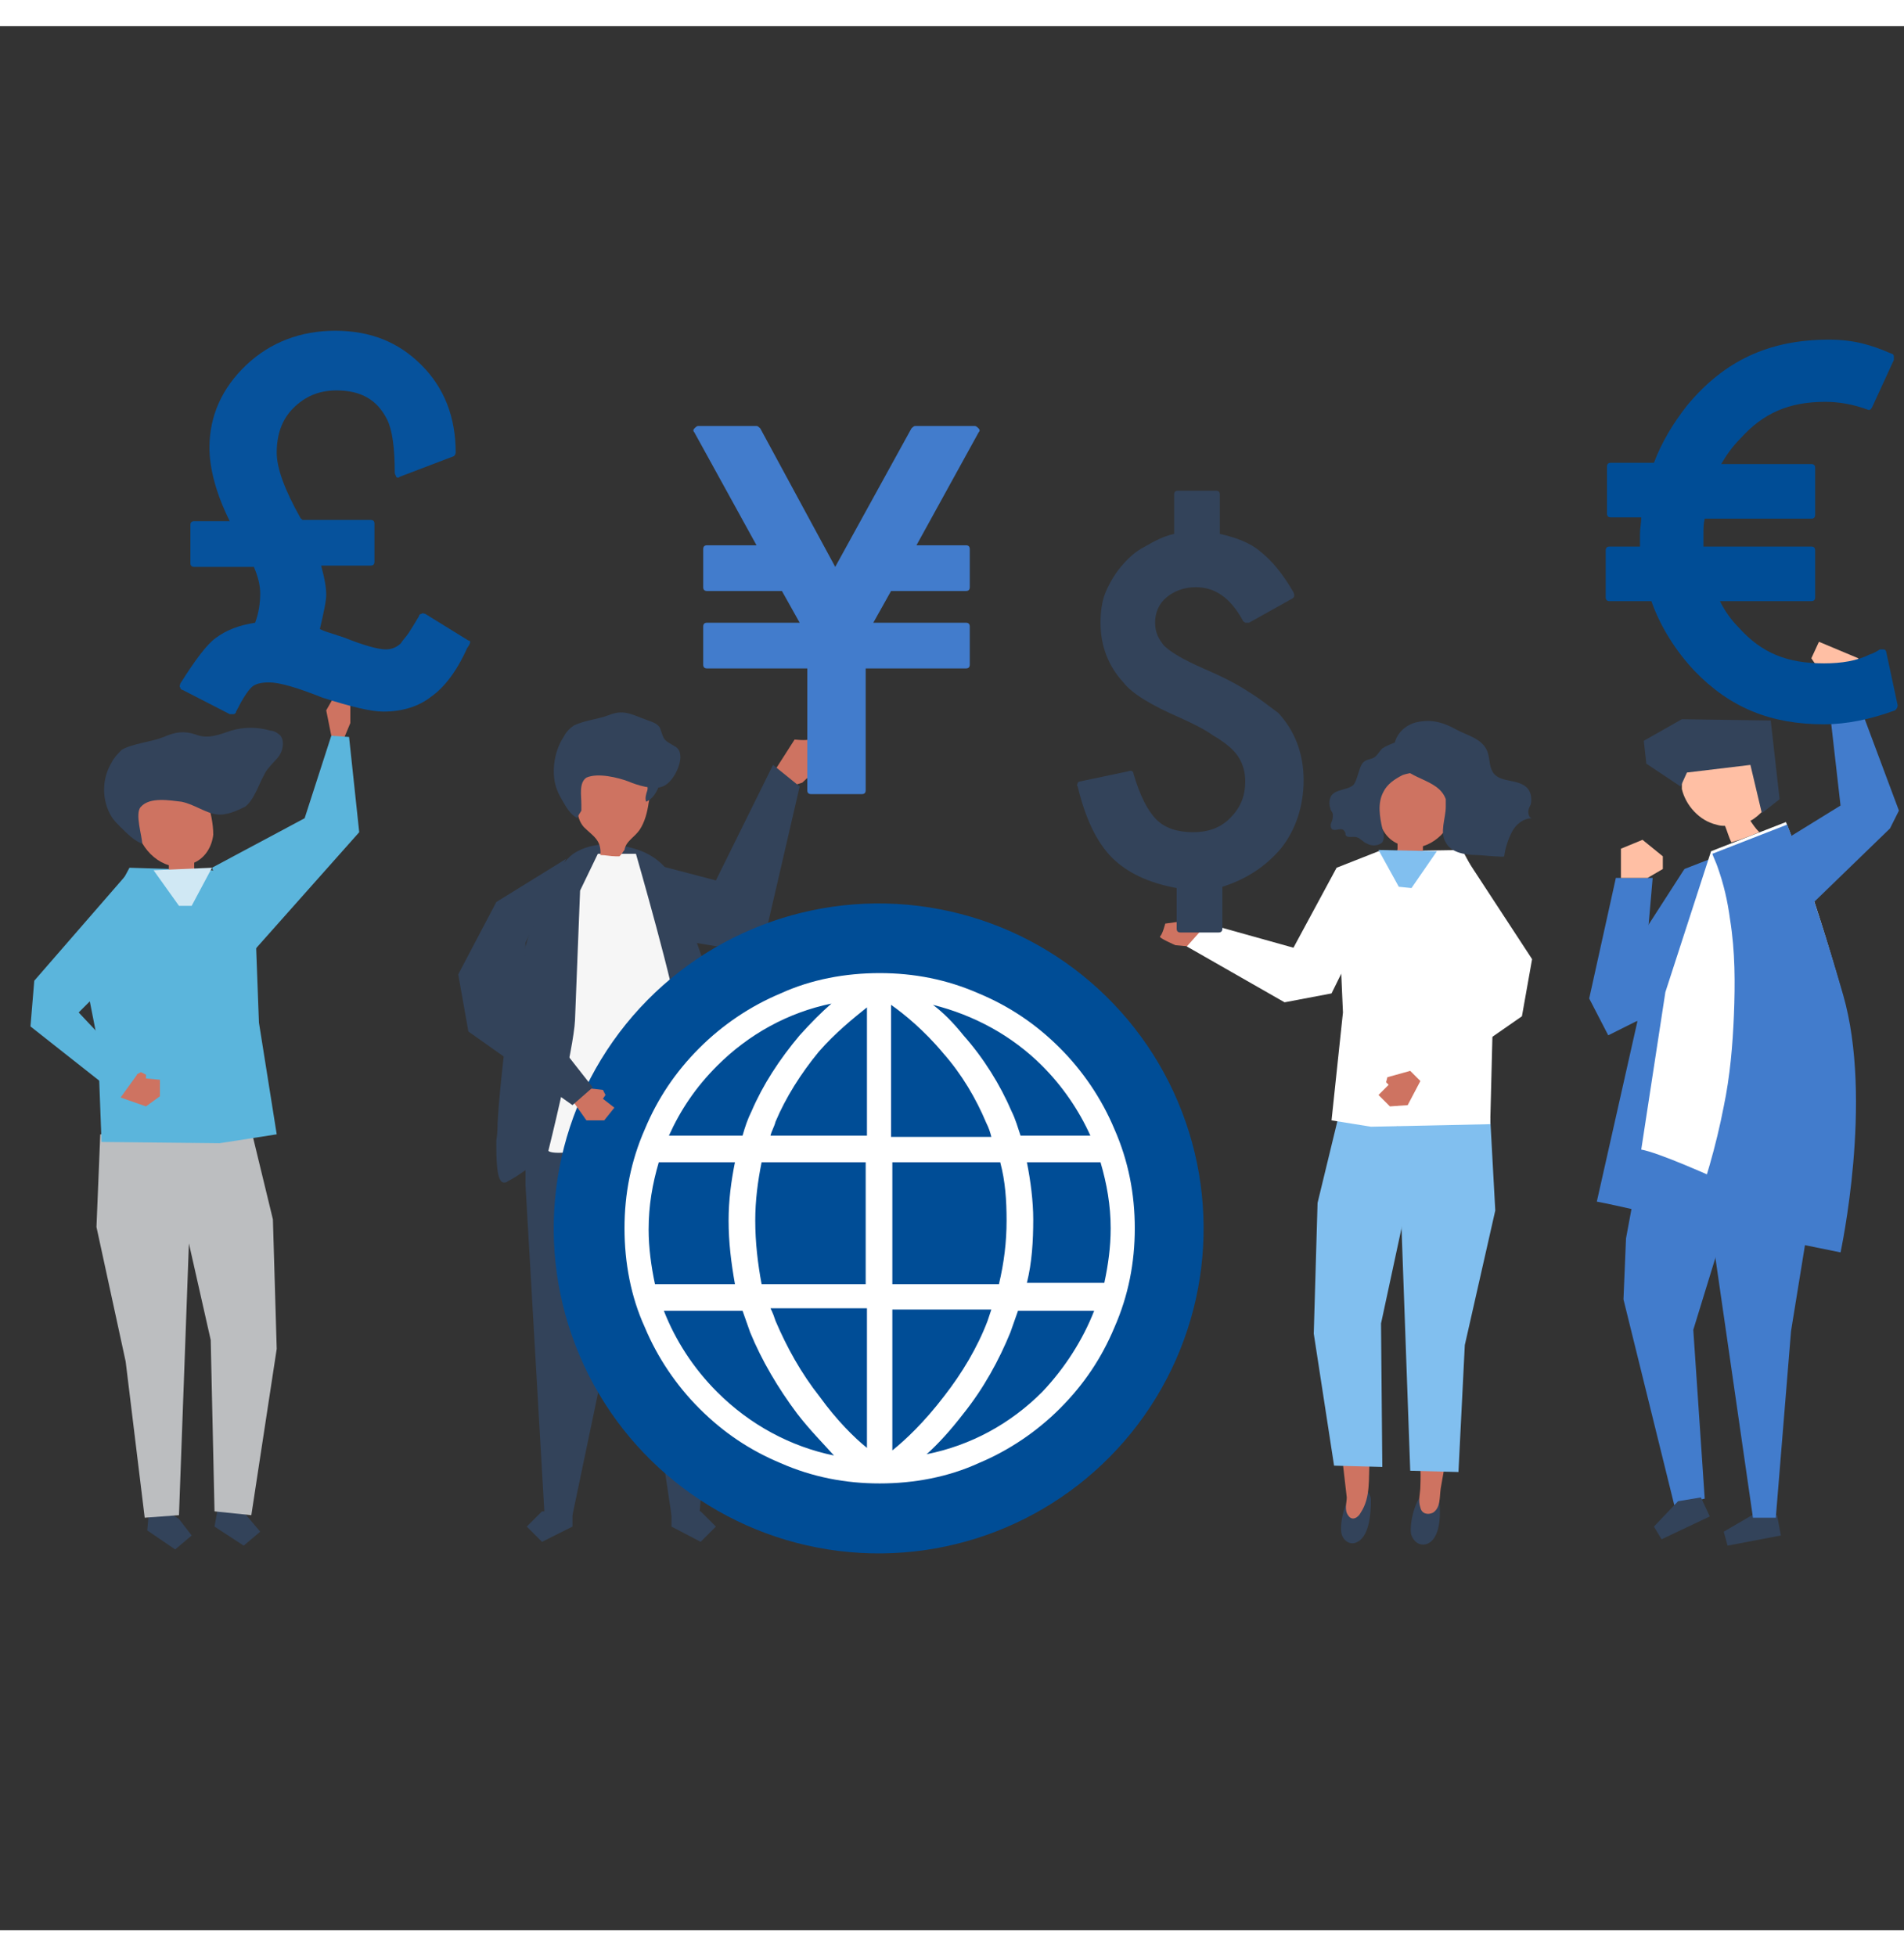 <svg version="1.1" id="Objects" width="146" height="150" xmlns="http://www.w3.org/2000/svg" x="0" y="0" viewBox="0 0 150 150" xml:space="preserve"><rect x="0" y="0" width="150" height="150" fill="#333333" stroke="none"/><style>.st13{fill:#fff}.st43{fill:#427ccc}.st44{fill:#33435a}.st45{fill:#ffbfa4}.st46{fill:#bcbec0}.st47{fill:#5bb5dc}.st48{fill:#ce7361}.st51{fill:#004d96}.st52{fill:#81bfef}</style><path class="st43" d="M132.7 66.4l-3.8 5.9-2.4 4.7.9 1.8 3.3-.9zM137.3 87v3l-3.9 12.7.9 13.3-2.4.5-4-16.2.2-4.8 1.8-9.7z"/><path class="st44" d="M132.2 116.2l-1.9 2 .6 1 3.8-1.8-.7-1.5zM138.2 117.2l-2.4 1.4.3 1.1 4.2-.8-.3-1.6z"/><path class="st43" d="M132.7 66.4l5.9-2.3s2.1 5.2 4.4 13.4-1.1 18.8-1.1 18.8-13.4-3.2-16.1-3.7l3.4-15.1 3.5-11.1z"/><path class="st43" d="M134.2 90.5l3.9 27h1.8l1.2-14.7 2.4-14.8z"/><path class="st45" d="M132.5 58.3c1.6.1 3.1-1.2 4.7-.9 1 .2 1.8 1.1 2.1 2.1.1.5.2 1 .1 1.5-.1.3-.3.6-.5.8-.3.3-.6.6-1 .8.2.3.4.6.7.9-.7.3-1.5.6-2.2.8-.2-.4-.3-.8-.5-1.3-.2 0-.4 0-.7-.1-1.3-.3-2.4-1.5-2.7-2.8v-1.8z"/><path class="st44" d="M132.9 58.8l5-.6.9 3.8 1.4-1.1-.7-6.2-7-.1-3 1.7.2 1.8 2.7 1.8z"/><path class="st13" d="M134.8 65l5.9-2.3s2.1 5.2 4.4 13.4c2.4 8.3-1.1 18.8-1.1 18.8s-12-5.9-14.7-6.4l1.9-12.4 3.6-11.1z"/><path class="st43" d="M145.2 76.3c-2.4-8.3-4.4-13.4-4.4-13.4l-5.9 2.3c.1.3.3.7.4 1 .5 1.4.8 2.7 1 4.2.4 2.5.4 5 .3 7.5-.1 2.4-.3 4.8-.8 7.2-.6 3.1-1.5 6.2-2.6 9.1 5.4 1.1 11.8 2.4 11.8 2.4s2.6-12 .2-20.3z"/><path class="st43" d="M140.3 64.3l4.7-2.9-.9-7.9 2.1-.8 3.4 9.1-.7 1.4-6.4 6.2zM129.6 74l.6-6.9h-2.9l-2.1 9.5 1.5 2.9 2.4-1.2z"/><path class="st45" d="M127.7 67.1v-2.3l1.7-.7 1.6 1.3v1l-1.2.7zM146.1 52.7l.3-2.9-3.1-1.3-.6 1.3 1.5 2.2.3 1.3z"/><g><g id="XMLID_590_"><path class="st44" d="M11.7 117.4l-.1 1.1 2.2 1.5 1.3-1.1-1-1.3-2.2-1.4zM17.1 117.1l-.2 1.1 2.3 1.5 1.3-1.1-1.1-1.3-2.2-1.4z"/><g id="XMLID_592_"><path class="st46" d="M7.6 94.6l2.3 10.6 1.5 12.3 2.7-.2 1.1-30.1-7.3.1z" id="XMLID_600_"/><g id="XMLID_598_"><path class="st46" d="M21.5 94l.3 10.2-2 13.1-2.9-.3-.3-13.5-2.1-9.3-.6-6.1 6-.7z" id="XMLID_599_"/></g><path class="st47" d="M16.7 66.5l-6.5-.2-3.8 7.1L7.7 80l.3 7.9 9.3.1 4.5-.7-1.4-8.8-.4-10.7z" id="XMLID_597_"/><path class="st48" d="M9.5 83.3v1.1l2 .7 1.1-.8V83l-1.1-.1v-.3l-.4-.2z" id="XMLID_596_"/><path class="st47" d="M10 66.8l-7.3 8.4-.3 3.6 7.1 5.6 1.3-1.8-4.6-4.9 4.4-4.4z" id="XMLID_595_"/><g id="XMLID_593_"><path class="st48" d="M16.3 61c-1-2.9-4.8-1.8-5.5.8-.5 1.7.8 3.8 2.5 4.3v.2c0 .3 0 .5.1.8 0 .1 1.5-.2 1.7-.2.1 0 .1 0 .2-.1s0-.4 0-.5v-.4c.9-.4 1.4-1.3 1.5-2.2 0-.9-.2-1.8-.5-2.7z" id="XMLID_594_"/></g></g><path fill="#d0e8f4" d="M12.1 66.5l2 2.8h1l1.6-3z" id="XMLID_591_"/><path class="st44" d="M20.8 59c.1-.2.2-.4.4-.6.3-.4.7-.7.9-1.1.2-.4.3-1 0-1.4-.2-.2-.5-.4-.8-.4-1-.3-2.1-.3-3.1 0-.9.3-1.8.7-2.8.3-.9-.3-1.6-.2-2.5.2-1 .4-2.4.5-3.3 1-.3.3-.6.6-.8 1-.8 1.3-.8 3 0 4.3.2.3.4.5.7.8.5.5 1.1 1.1 1.7 1.3 0-.6-.6-2.4-.1-2.9.7-.8 2.3-.5 3.2-.4 1 .2 1.9.9 2.8 1 .7.1 1.6-.3 2.2-.6.7-.5 1.1-1.8 1.5-2.5z"/></g><path class="st48" d="M27.6 54.9v-2.4h-1.1l-.8 1.4.4 2 1 .2z"/><path class="st47" d="M16.7 66.3l7.3-3.9 2.1-6.5 1.4.1.8 7.5-8.8 9.9z"/></g><g><path class="st48" d="M61.3 60.2l-.3-1.5 1.6-2.5s.9.1 1.1 0c.2-.1 1 2 1 2l-1.5 1.4-1.9.6z"/><path class="st44" d="M52.2 66.2l4.2 1.1 4.5-9.1 2.1 1.7-2.5 10.8-2.2 2.1-7.2-1.2zM56.5 82.6l.2 15.1-1.6 19.6h-2.2l-2.7-18.1-3-18z"/><path class="st44" d="M52.9 118.2l2.3 1.2 1.2-1.2-1.2-1.2h-2.3zM41.4 82.6v8.7l1.5 26h2.2l3.6-17.2 2-18.9z"/><path class="st44" d="M45.1 118.2l-2.4 1.2-1.2-1.2 1.2-1.2h2.4zM39.1 87.8c0 1.4 0 3.3.6 3.3.1 0 .2 0 .3-.1 1-.5 1.7-1.2 2.8-1.7 1.1-.5 2.2-.8 3.4-.9 1.7-.3 3.5-.4 5.3-.5 1.5 0 3.1.7 4.5 1.1.5.1 1 .5 1.5.9.7.5 1 .6.9-.3-.1-1.5-.3-3.1-.5-4.6-.4-3.1-.9-6.1-1.8-9.1-.3-1.1-.7-2.3-1.1-3.4-.5-1.4-.9-2.7-1.4-4.1-.6-1.7-1.6-2.9-3.3-3.5-1.5-.5-3.3-.7-4.8.1-1.6.8-2.4 3.5-3.2 5-.7 1.3-1.5 4.7-1.8 6.1-.3 1.7-.6 3.3-.8 4.9-.2 1.8-.4 3.6-.5 5.4 0 .2 0 .8-.1 1.4z"/><path d="M47.1 65.2h3s3.2 11.1 3.3 13.1c.1 1.9.9 9.5.9 9.5s-3.3.1-7.1.5c-3.7.8-4 .3-4 .3s2-8 2.1-10.3c.1-2.4.4-10.2.4-10.2l1.4-2.9z" fill="#f6f6f6"/><g><path class="st48" d="M48.9 65.3l-.1.1h-.3c-.4 0-.8-.1-1.2-.1.1-1.2-.6-1.5-1.3-2.2-.7-.8-.5-1.8-.4-2.8 0-.3 0-.5.1-.8.2-.4.7-.7 1.1-.8 1.1-.4 2.5-.3 3.5.4.3.2.5.4.7.7.2.4.2 1 .1 1.4-.1.7-.3 1.5-.7 2.1-.4.6-1.1.9-1.2 1.6-.1.1-.2.3-.3.4z"/><path class="st44" d="M51 60.2c-.1.3-.2.6-.1.9.5-.2.8-.7 1-1.2.1-.2.1-.5.1-.7 0-.2-.1-.5-.3-.6-.3-.2-.7-.1-.8.2-.1.4.2 1 .1 1.4z"/><path class="st44" d="M53.6 57.6c0-.4-.1-.7-.5-.9-.3-.2-.6-.3-.8-.6-.1-.2-.2-.5-.3-.8-.2-.4-.7-.5-1.2-.7-1.1-.4-1.7-.8-2.9-.3-.8.3-1.9.4-2.7.8-.3.2-.6.5-.8.9-.8 1.2-1 3-.5 4.2.1.3.3.6.4.8.3.5.6 1.1 1.2 1.4 0-.2.2-.4.3-.6v-.5c0-.7-.2-1.7.4-2.1.9-.4 2.5 0 3.3.3.7.3 2 .7 2.7.4.8-.3 1.4-1.6 1.4-2.3z"/></g><g><g id="XMLID_574_"><circle id="XMLID_589_" transform="rotate(-82.981 69.268 94.75)" class="st51" cx="69.3" cy="94.7" r="25.6"/><path id="XMLID_575_" class="st13" d="M87.8 86.9c-1-2.4-2.5-4.6-4.3-6.4-1.9-1.9-4-3.3-6.4-4.3-2.5-1.1-5.1-1.6-7.8-1.6s-5.4.5-7.8 1.6c-2.4 1-4.6 2.5-6.4 4.3-1.9 1.9-3.3 4-4.3 6.4-1.1 2.5-1.6 5.1-1.6 7.8s.5 5.4 1.6 7.8c1 2.4 2.5 4.6 4.3 6.4 1.9 1.9 4 3.3 6.4 4.3 2.5 1.1 5.1 1.6 7.8 1.6s5.4-.5 7.8-1.6c2.4-1 4.6-2.5 6.4-4.3 1.9-1.9 3.3-4 4.3-6.4 1.1-2.5 1.6-5.1 1.6-7.8s-.5-5.3-1.6-7.8zm-28.3 7.2c0-1.6.2-3.1.5-4.6h8.2v9.6H60c-.3-1.6-.5-3.3-.5-5zm14.8-13.2c1.5 1.7 2.6 3.6 3.4 5.5.2.4.3.7.4 1.1h-7.9V77.1c1 .7 2.6 2 4.1 3.8zm-6-3.6v10.1h-7.6c.1-.4.3-.7.4-1.1.8-1.9 2-3.8 3.4-5.5 1.3-1.5 2.8-2.7 3.8-3.5zm0 23.8V112c-1-.8-2.4-2.2-3.7-4-1.5-1.9-2.6-3.9-3.5-6-.1-.3-.2-.6-.4-1h7.6zm2 11.1v-11.1h7.8l-.3.9c-.8 2.1-2 4.1-3.4 5.9-1.6 2.1-3.1 3.5-4.1 4.3zm0-13.1v-9.6h8.5c.4 1.5.5 3 .5 4.6 0 1.7-.2 3.3-.6 5h-8.4zm10.6-9.6h5.8c.5 1.7.8 3.4.8 5.2 0 1.5-.2 2.9-.5 4.3h-6.1c.4-1.6.5-3.3.5-5 0-1.4-.2-3-.5-4.5zm1.2-7.6c1.6 1.6 2.9 3.5 3.8 5.5h-5.5c-.2-.6-.4-1.3-.7-1.9-.9-2.1-2.2-4.2-3.8-6-.8-1-1.6-1.8-2.4-2.4 3.2.8 6.2 2.4 8.6 4.8zm-25.6 0c2.5-2.5 5.6-4.2 9-4.9-.8.7-1.6 1.5-2.5 2.5-1.6 1.9-2.9 3.9-3.8 6-.3.6-.5 1.2-.7 1.9h-5.8c.9-2 2.1-3.8 3.8-5.5zm-4.6 7.6h6c-.3 1.5-.5 3-.5 4.6 0 1.7.2 3.3.5 5h-6.3c-.3-1.4-.5-2.9-.5-4.3 0-1.9.3-3.6.8-5.3zm4.6 18.1c-1.9-1.9-3.3-4.1-4.2-6.4h6.2c.2.6.4 1.1.6 1.7.9 2.2 2.2 4.4 3.7 6.4 1 1.3 2.1 2.4 2.9 3.3-3.4-.7-6.6-2.4-9.2-5zm25.6 0c-2.5 2.5-5.6 4.2-9.1 4.9.9-.8 1.9-1.9 2.9-3.2 1.6-2 2.8-4.2 3.7-6.4.2-.6.4-1.1.6-1.7h6c-.9 2.3-2.3 4.5-4.1 6.4z"/></g></g><g><path class="st48" d="M45.7 83.6l-.7.9 1.2 1.7h1.4l.8-1-.9-.7.2-.3-.2-.4z" id="XMLID_573_"/><path class="st44" d="M44.6 65.6L39.1 69l-3 5.7.8 4.5 8.2 5.8 1.6-1.4-5.5-7 .2-4.4z" id="XMLID_572_"/></g></g><g><path class="st48" d="M95.9 71.2l-1.2-.9-2.9.4s-.2.8-.4 1c-.2.1 1.2.7 1.2.7l2.1.2 1.2-1.4z"/><g id="XMLID_552_"><g id="XMLID_554_"><g id="XMLID_569_"><path class="st44" d="M112 115.7c.2-.2.4-.3.7-.3.3 0 .5.2.6.4.1.2.1.3.1.5.1.9.1 3-1.1 3.3-.5.1-.9-.2-1.1-.7-.2-.5.1-2.4.8-3.2z" id="XMLID_571_"/><path class="st48" d="M111.6 102.2l.1 5.5c-.1 2.4.3 4.9.2 7.3 0 .6-.2 1.1 0 1.7.1.5.6.6 1 .4.6-.4.5-1.2.6-1.9.3-1.7.6-3.4.9-5.2.1-.8-.2-2-.1-2.9l.9-4.6-3.6-.3z" id="XMLID_570_"/></g><path class="st52" d="M117.8 93.3l-2.4 10.6-.5 10-3.8-.1-1-27.9 7.3.1z" id="XMLID_568_"/><g id="XMLID_563_"><g id="XMLID_565_"><path class="st44" d="M106.6 115.5c.2-.2.5-.3.7-.3.3.1.5.2.6.5.1.2.1.3.1.5 0 .9-.1 3-1.3 3.3-.5.1-.9-.3-1-.7-.2-.7.2-2.6.9-3.3z" id="XMLID_567_"/><path class="st48" d="M108.6 103l-.3 5.5c0 1.5-.2 3-.4 4.5-.1 1.4.1 2.9-.7 4.1-.2.4-.7.7-1 .2-.3-.4-.1-1-.1-1.4-.2-1.7-.4-3.5-.6-5.2-.1-.8.2-2 .2-2.9l-.7-4.6 3.6-.2z" id="XMLID_566_"/></g><path class="st52" d="M103.8 92.7l-.3 10.3 1.6 10.4 3.8.1-.1-11.3 2-9.3.7-6.1-6.1-.7z" id="XMLID_564_"/></g><path class="st13" d="M108.6 65l6.6-.1L119 72l-1.4 6.6-.2 7.9-9.4.2-3.1-.5.9-8.5-.5-11.4z" id="XMLID_562_"/><path class="st13" d="M115.4 65.4l5.3 8.1-.8 4.5-8.2 5.7-1.6-1.3 5.5-7-.2-4.4z" id="XMLID_561_"/><path class="st13" d="M108.3 69.3l-3.4 6.9-3.7.7-7.7-4.4 1.6-1.8 6.8 1.9 3.4-6.3z" id="XMLID_560_"/><g id="XMLID_555_"><path class="st48" d="M109 59.5c1-2.9 4.8-1.8 5.6.8.5 1.7-.8 3.8-2.5 4.3v.2c0 .3 0 .5-.1.8 0 .1-1.5-.2-1.7-.2-.1 0-.1 0-.2-.1s0-.4 0-.5v-.4c-.9-.4-1.4-1.3-1.5-2.2-.1-.9.1-1.8.4-2.7z" id="XMLID_559_"/><g id="XMLID_556_"><path class="st44" d="M111.5 56.9c.2.2.3.5.3.8 0 .2.1.3 0 .5-.1.7-.8.6-1.3.8-.6.3-1.2.7-1.5 1.3-.5.9-.3 2-.1 2.9.1.3.2.8 0 1.1-.3.3-.9.3-1.2.1-.3-.1-.5-.4-.8-.5-.3-.1-.8.1-.9-.2 0-.1 0-.2-.1-.3-.2-.3-.6 0-.9-.1-.2-.1-.2-.4-.1-.6s.1-.4.1-.6c0-.2-.2-.3-.2-.5-.1-.3-.1-.7.1-1 .4-.5 1.2-.4 1.7-.8.2-.2.3-.6.4-.9.1-.3.2-.7.4-.9.3-.3.7-.2 1-.5.2-.2.3-.4.5-.6.3-.2.8-.4 1.1-.5.5 0 1.1.1 1.5.5z" id="XMLID_558_"/><path class="st44" d="M113.9 61.5c0 .9-.5 2 0 2.8.4.8 1.5 1 2.5 1 .2 0 2.1.2 2.1.1.1-.7.3-1.3.6-1.9.3-.6.9-1.1 1.6-1.1-.2 0-.3-.3-.3-.5s.1-.4.2-.6c.1-.5 0-1-.3-1.3-.7-.7-2-.4-2.6-1.1-.4-.5-.3-1.1-.5-1.7-.4-1.1-1.6-1.3-2.5-1.8-.9-.5-1.8-.8-2.9-.6-1.4.2-2.4 1.6-1.8 2.9.7 1.7 3.3 1.5 3.9 3.2v.6z" id="XMLID_557_"/></g></g></g><path class="st52" d="M113.2 65l-2 2.9-1-.1-1.6-2.9z" id="XMLID_553_"/></g><path class="st48" d="M111.1 82.3l.8.8-1 1.9-1.4.1-.9-.9.8-.8-.2-.2.1-.4z" id="XMLID_551_"/></g><path d="M36.9 48.4l-3.4-2.1c-.1 0-.2-.1-.3 0-.1 0-.2.1-.2.2-.3.5-.6 1-.8 1.3-.2.3-.5.6-.6.8-.3.3-.7.5-1.2.5-.6 0-1.7-.3-3.2-.9l-.9-.3c-.3-.1-.7-.2-1.1-.4.3-1.3.5-2.2.5-2.7s-.1-1.2-.4-2.3h3.9c.2 0 .3-.1.3-.3v-3c0-.2-.1-.3-.3-.3h-5.4c0-.1-.1-.1-.1-.1-1.3-2.3-1.9-4-1.9-5.2 0-1.4.4-2.6 1.3-3.5.9-.9 2-1.4 3.4-1.4 1.9 0 3.2.7 4 2.3.4.8.6 2.2.6 4.2 0 .1.1.2.1.3.1.1.2.1.3 0l4.2-1.6c.1 0 .2-.2.2-.3 0-2.8-.9-5.1-2.7-6.9-1.8-1.8-4-2.7-6.8-2.7-2.7 0-5.1.9-7 2.7-1.9 1.8-2.9 4-2.9 6.5 0 1.6.5 3.6 1.6 5.8h-2.8c-.2 0-.3.1-.3.3v3c0 .2.1.3.3.3H20c.3.7.5 1.4.5 2.1 0 .7-.1 1.5-.4 2.3-1.3.2-2.3.6-3.1 1.2-.7.5-1.6 1.7-2.8 3.6 0 .1-.1.2 0 .3 0 .1.1.2.2.2l3.7 1.9H18.4c.1 0 .2-.1.2-.2.5-1 .9-1.6 1.2-1.9.3-.3.8-.4 1.4-.4.8 0 2.2.4 4.2 1.2 2.2.7 3.8 1.1 4.8 1.1 1.5 0 2.8-.4 3.8-1.2 1-.7 2-2 2.8-3.8.3-.4.3-.6.1-.6z" fill="#06529c"/><path class="st51" d="M149.3 53.9c.1-.1.2-.2.2-.4l-.9-4.2c0-.1-.1-.2-.2-.2h-.3c-.3.2-.5.3-.8.4-1 .5-2.2.7-3.6.7-2.9 0-4.9-.8-6.7-2.8-.6-.6-1.1-1.3-1.5-2.1h7.2c.2 0 .3-.1.3-.3v-3.7c0-.2-.1-.3-.3-.3h-8.5v-1c0-.4 0-.8.1-1.2h8.4c.2 0 .3-.1.3-.3v-3.7c0-.2-.1-.3-.3-.3h-7.1c.4-.7.9-1.4 1.5-2 1.8-2 3.8-2.9 6.7-2.9 1.1 0 2.2.2 3.3.6.2.1.3 0 .4-.2l1.7-3.7V26c0-.1-.1-.2-.2-.2-1.6-.7-3-1.1-4.9-1.1-4.8 0-8.3 1.7-11.2 5.2-1.1 1.4-2 2.9-2.6 4.5h-3.4c-.2 0-.3.1-.3.3v3.7c0 .2.1.3.3.3h2.4c0 .4-.1.9-.1 1.3v1h-2.4c-.2 0-.3.1-.3.3V45c0 .2.1.3.3.3h3.3c.7 2 1.9 3.9 3.4 5.5 2.8 2.9 6 4.2 10.2 4.2 1.8 0 3.7-.4 5.6-1.1z"/><path class="st43" d="M68.2 60.2v-9.6h7.9c.2 0 .3-.1.3-.3v-3c0-.2-.1-.3-.3-.3h-7.3l1.4-2.5h5.9c.2 0 .3-.1.3-.3v-3c0-.2-.1-.3-.3-.3h-3.9l4.9-8.9c.1-.1.1-.2 0-.3-.1-.1-.2-.2-.3-.2h-4.7c-.1 0-.2.1-.3.2l-6 10.9-5.9-10.9c-.1-.1-.2-.2-.3-.2H55c-.1 0-.2.1-.3.2-.1.1-.1.2 0 .3l4.9 8.9h-3.9c-.2 0-.3.1-.3.3v3c0 .2.1.3.3.3h5.9L63 47h-7.3c-.2 0-.3.1-.3.3v3c0 .2.1.3.3.3h7.9v9.6c0 .2.1.3.3.3h4c.2 0 .3-.1.3-.3z"/><path class="st44" d="M98.3 52.4c-.9-.6-2.1-1.2-3.5-1.8-1.6-.7-2.6-1.3-3.1-1.8-.4-.5-.7-1-.7-1.8s.3-1.5.9-2c.6-.5 1.4-.8 2.3-.8 1.5 0 2.7.8 3.7 2.6 0 .1.1.1.2.2h.3l3.4-1.9c.2-.1.2-.3.1-.5-.8-1.4-1.7-2.5-2.6-3.2-.8-.7-1.9-1.1-3.2-1.4v-3.1c0-.2-.1-.3-.3-.3h-3c-.2 0-.3.1-.3.3V40c-.9.2-1.6.6-2.3 1-.8.4-1.4 1-1.9 1.6-.5.6-.9 1.3-1.2 2-.3.7-.4 1.6-.4 2.4 0 1.8.6 3.4 1.8 4.7.7.9 2.2 1.8 4.5 2.8 1.1.5 1.9.9 2.6 1.4.7.4 1.2.8 1.5 1.1.6.6 1 1.4 1 2.5 0 1.2-.4 2.1-1.2 2.9-.8.8-1.8 1.1-2.9 1.1-1.2 0-2.2-.3-2.9-1-.7-.7-1.3-1.9-1.8-3.6 0-.2-.2-.3-.4-.2l-3.8.8c-.1 0-.2.1-.2.1 0 .1-.1.2 0 .3.6 2.5 1.5 4.4 2.7 5.6 1.2 1.2 2.9 2 5.1 2.4v3.2c0 .2.1.3.3.3h3c.2 0 .3-.1.3-.3v-3.3c1.9-.6 3.4-1.6 4.6-3 1.2-1.5 1.8-3.4 1.8-5.4 0-2.1-.7-3.9-2-5.3-.7-.5-1.4-1.1-2.4-1.7z"/></svg>